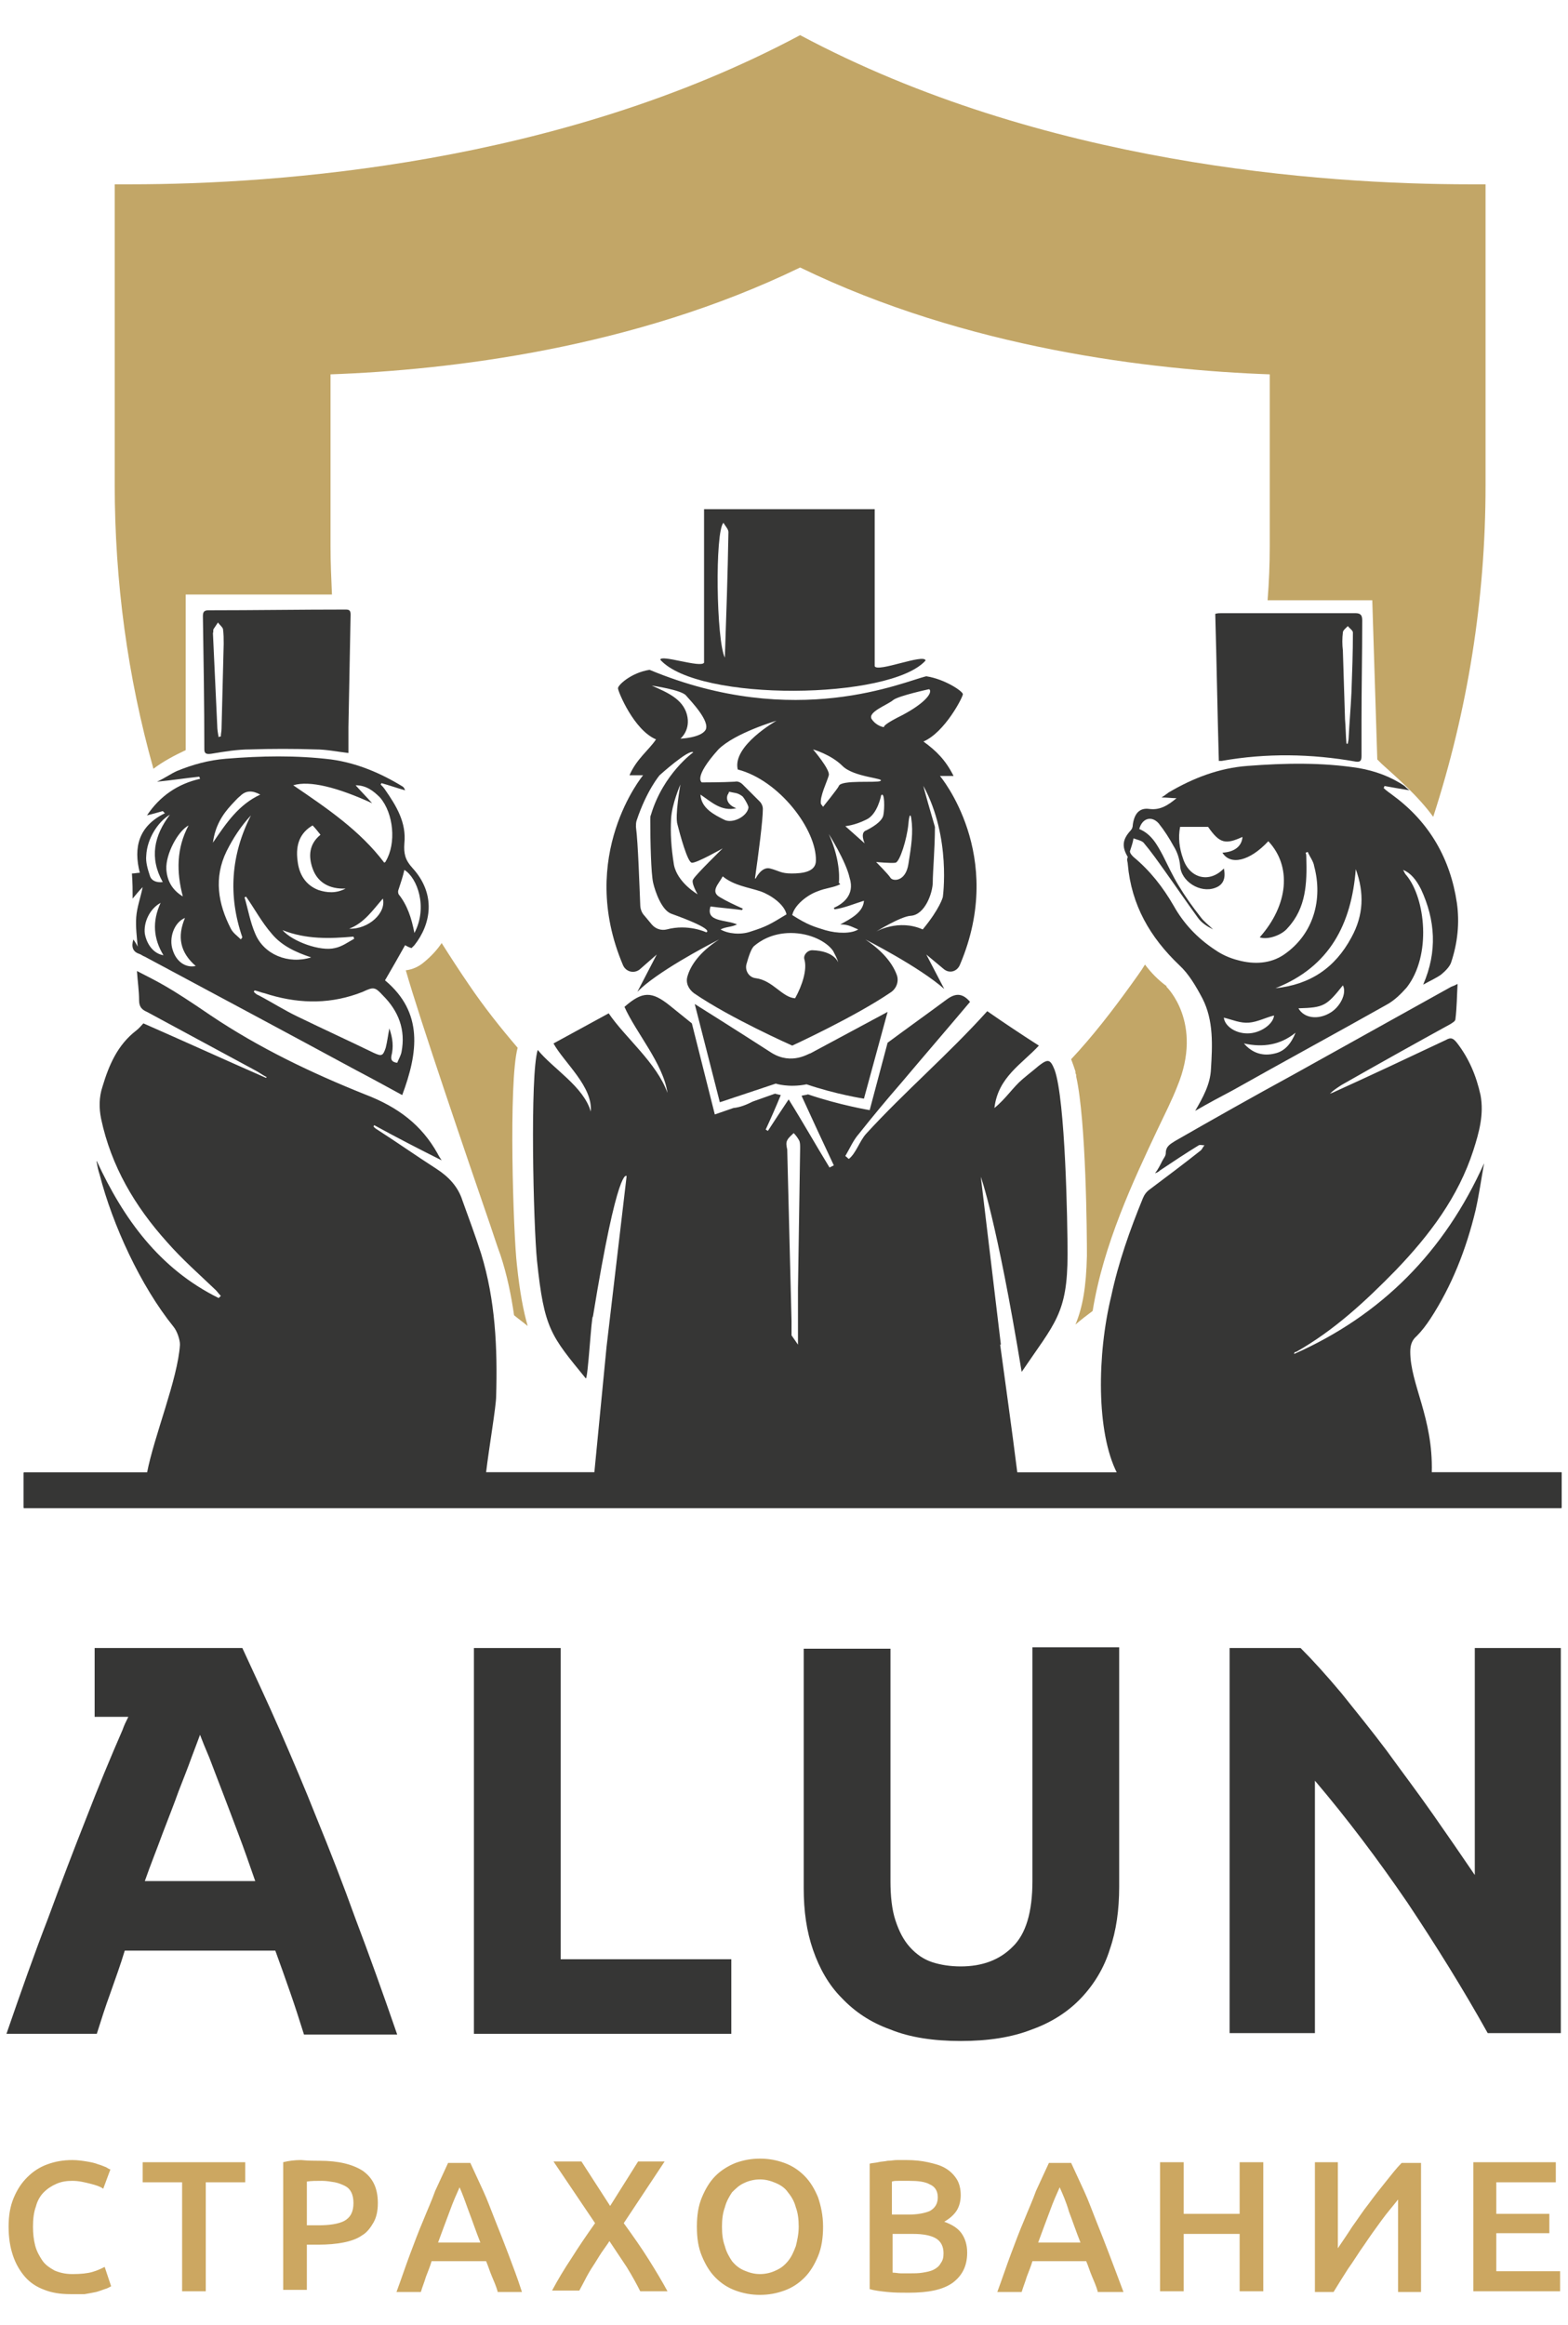 <?xml version="1.0" encoding="UTF-8"?> <!-- Generator: Adobe Illustrator 24.1.0, SVG Export Plug-In . SVG Version: 6.00 Build 0) --> <svg xmlns="http://www.w3.org/2000/svg" xmlns:xlink="http://www.w3.org/1999/xlink" id="Layer_1" x="0px" y="0px" viewBox="0 0 218.7 324.2" style="enable-background:new 0 0 218.7 324.2;" xml:space="preserve"> <style type="text/css"> .st0{fill:#CCA761;} .st1{fill:#C2A667;} .st2{fill:#363635;} </style> <path class="st0" d="M9.8,319.9c-1.4,0-2.6-0.2-3.6-0.6c-1.1-0.4-2-1-2.7-1.8c-0.7-0.8-1.3-1.8-1.7-3c-0.4-1.2-0.6-2.5-0.6-4 c0-1.5,0.2-2.8,0.7-4c0.5-1.2,1.1-2.1,1.9-2.9c0.8-0.8,1.7-1.4,2.8-1.8c1.1-0.4,2.2-0.6,3.5-0.6c0.7,0,1.4,0.1,2,0.2 c0.6,0.1,1.1,0.2,1.6,0.4c0.4,0.1,0.8,0.3,1.1,0.4c0.3,0.2,0.5,0.3,0.6,0.3l-1,2.7c-0.4-0.3-1-0.5-1.8-0.7c-0.8-0.2-1.6-0.4-2.5-0.4 c-0.8,0-1.5,0.1-2.2,0.4c-0.7,0.3-1.3,0.7-1.8,1.2c-0.5,0.5-0.9,1.2-1.1,2c-0.3,0.8-0.4,1.8-0.4,2.8c0,1,0.1,1.8,0.3,2.6 c0.2,0.8,0.6,1.5,1,2.1c0.4,0.6,1,1,1.7,1.4c0.7,0.3,1.5,0.5,2.5,0.5c1.2,0,2.1-0.1,2.8-0.3c0.7-0.2,1.3-0.5,1.7-0.7l0.9,2.7 c-0.2,0.1-0.5,0.3-0.9,0.4c-0.3,0.1-0.8,0.3-1.2,0.4c-0.5,0.1-1,0.2-1.6,0.3C11.1,319.9,10.5,319.9,9.8,319.9z M34.2,301.5v2.8h-5.5 v15.2h-3.3v-15.2h-5.5v-2.8H34.2z M44.6,301.3c2.6,0,4.6,0.5,6,1.4c1.4,1,2.1,2.4,2.1,4.5c0,1.1-0.2,2-0.6,2.7 c-0.4,0.7-0.9,1.4-1.6,1.8c-0.7,0.5-1.6,0.8-2.6,1c-1,0.2-2.2,0.3-3.5,0.3h-1.6v6.3h-3.3v-17.8c0.8-0.2,1.6-0.3,2.5-0.3 C43,301.3,43.9,301.3,44.6,301.3z M44.9,304.1c-0.8,0-1.5,0-2.1,0.1v6.1h1.6c1.6,0,2.8-0.2,3.6-0.6c0.9-0.5,1.3-1.3,1.3-2.5 c0-0.6-0.1-1.1-0.3-1.5c-0.2-0.4-0.5-0.7-0.9-0.9c-0.4-0.2-0.9-0.4-1.4-0.5C46.1,304.2,45.5,304.1,44.9,304.1z M69.4,319.5 c-0.2-0.7-0.5-1.4-0.8-2.1c-0.3-0.7-0.5-1.4-0.8-2.1h-7.6c-0.2,0.7-0.5,1.4-0.8,2.2c-0.2,0.7-0.5,1.4-0.7,2.1h-3.4 c0.7-1.9,1.3-3.7,1.9-5.3c0.6-1.6,1.2-3.2,1.8-4.6c0.6-1.5,1.2-2.8,1.7-4.2c0.6-1.3,1.2-2.6,1.8-3.9h3.1c0.6,1.3,1.2,2.6,1.8,3.9 c0.6,1.3,1.1,2.7,1.7,4.2c0.6,1.5,1.2,3,1.8,4.6c0.6,1.6,1.3,3.4,1.9,5.3H69.4z M64.1,305c-0.4,0.9-0.9,2-1.4,3.4 c-0.5,1.3-1,2.7-1.6,4.3H67c-0.6-1.5-1.1-3-1.6-4.3C64.9,307,64.5,305.9,64.1,305z M89.3,319.5c-0.5-1-1.1-2.1-1.9-3.4 c-0.8-1.2-1.6-2.4-2.4-3.6c-0.3,0.5-0.7,1-1.1,1.6c-0.4,0.6-0.8,1.3-1.2,1.9c-0.4,0.6-0.8,1.3-1.1,1.9c-0.3,0.6-0.6,1.1-0.8,1.5H77 c0.8-1.5,1.7-3,2.7-4.5c1-1.6,2.1-3.2,3.3-4.9l-5.8-8.6h3.9l4,6.2l3.9-6.2h3.7l-5.7,8.6c1.3,1.8,2.5,3.5,3.5,5.1 c1,1.6,1.9,3.1,2.6,4.4H89.3z M100.7,310.5c0,1,0.1,1.9,0.4,2.7c0.2,0.8,0.6,1.5,1,2.1c0.5,0.6,1,1,1.7,1.3c0.7,0.3,1.4,0.5,2.2,0.5 c0.8,0,1.6-0.2,2.2-0.5c0.7-0.3,1.2-0.7,1.7-1.3c0.5-0.6,0.8-1.3,1.1-2.1c0.2-0.8,0.4-1.7,0.4-2.7c0-1-0.1-1.9-0.4-2.7 c-0.2-0.8-0.6-1.5-1.1-2.1c-0.4-0.6-1-1-1.7-1.3c-0.7-0.3-1.4-0.5-2.2-0.5c-0.8,0-1.6,0.2-2.2,0.5c-0.7,0.3-1.2,0.8-1.7,1.3 c-0.4,0.6-0.8,1.3-1,2.1C100.8,308.6,100.7,309.5,100.7,310.5z M114.8,310.5c0,1.5-0.2,2.9-0.7,4.1c-0.5,1.2-1.1,2.2-1.9,3 c-0.8,0.8-1.7,1.4-2.8,1.8c-1.1,0.4-2.2,0.6-3.4,0.6s-2.3-0.2-3.4-0.6c-1.1-0.4-2-1-2.8-1.8c-0.8-0.8-1.4-1.8-1.9-3 c-0.5-1.2-0.7-2.5-0.7-4.1s0.2-2.9,0.7-4.1c0.5-1.2,1.1-2.2,1.9-3c0.8-0.8,1.8-1.4,2.8-1.8c1.1-0.4,2.2-0.6,3.4-0.6 c1.2,0,2.3,0.2,3.4,0.6c1.1,0.4,2,1,2.8,1.8c0.8,0.8,1.4,1.8,1.9,3C114.5,307.6,114.8,308.9,114.8,310.5z M126.7,319.7 c-1,0-1.9,0-2.9-0.1c-1-0.1-1.8-0.2-2.5-0.4v-17.5c0.4-0.1,0.8-0.1,1.2-0.2c0.4-0.1,0.9-0.1,1.3-0.2c0.5,0,0.9-0.1,1.3-0.1 c0.5,0,0.9,0,1.3,0c1.1,0,2.1,0.1,3,0.3c0.9,0.2,1.7,0.4,2.4,0.8c0.7,0.4,1.2,0.9,1.6,1.5c0.4,0.6,0.6,1.4,0.6,2.3 c0,0.8-0.2,1.6-0.6,2.2c-0.4,0.6-1,1.1-1.7,1.5c1.1,0.4,1.9,0.9,2.4,1.6c0.5,0.7,0.8,1.6,0.8,2.7c0,1.9-0.7,3.2-2,4.2 C131.5,319.3,129.5,319.7,126.7,319.7z M124.5,311.4v5.5c0.4,0,0.8,0.1,1.2,0.1c0.4,0,0.8,0,1.1,0c0.7,0,1.3,0,1.9-0.1 c0.6-0.1,1.1-0.2,1.5-0.4c0.4-0.2,0.8-0.5,1-0.9c0.3-0.4,0.4-0.8,0.4-1.4c0-1-0.4-1.7-1.1-2.1c-0.7-0.4-1.8-0.6-3.1-0.6H124.5z M124.5,308.8h2.3c1.2,0,2.2-0.2,2.9-0.5c0.7-0.4,1.1-1,1.1-1.9c0-0.9-0.4-1.5-1.1-1.8c-0.7-0.4-1.7-0.5-2.9-0.5c-0.5,0-1,0-1.4,0 c-0.4,0-0.7,0-1,0.1V308.8z M153.1,319.5c-0.2-0.7-0.5-1.4-0.8-2.1s-0.5-1.4-0.8-2.1H144c-0.2,0.7-0.5,1.4-0.8,2.2 c-0.2,0.7-0.5,1.4-0.7,2.1h-3.4c0.7-1.9,1.3-3.7,1.9-5.3s1.2-3.2,1.8-4.6c0.6-1.5,1.2-2.8,1.7-4.2c0.6-1.3,1.2-2.6,1.8-3.9h3.1 c0.6,1.3,1.2,2.6,1.8,3.9c0.6,1.3,1.1,2.7,1.7,4.2c0.6,1.5,1.2,3,1.8,4.6c0.6,1.6,1.3,3.4,2,5.3H153.1z M147.8,305 c-0.4,0.9-0.9,2-1.4,3.4c-0.5,1.3-1,2.7-1.6,4.3h5.9c-0.6-1.5-1.1-3-1.6-4.3C148.7,307,148.2,305.9,147.8,305z M172.9,301.5h3.3v18 h-3.3v-8h-7.8v8h-3.3v-18h3.3v7.2h7.8V301.5z M183.4,319.5v-18h3.2v12c0.6-0.9,1.3-1.9,2-3c0.8-1.1,1.5-2.2,2.3-3.2 c0.8-1.1,1.6-2.1,2.4-3.1c0.8-1,1.5-1.9,2.2-2.6h2.7v18h-3.2v-12.9c-0.7,0.9-1.5,1.8-2.3,2.9c-0.8,1.1-1.6,2.2-2.4,3.4 c-0.8,1.1-1.5,2.3-2.3,3.4c-0.7,1.1-1.4,2.2-2,3.2H183.4z M205.5,319.5v-18H217v2.8h-8.3v4.4h7.4v2.7h-7.4v5.3h8.9v2.8H205.5z"></path> <g> <g> <path class="st1" d="M71.7,183.4c0.6,0.5,1.3,1,1.9,1.5c-0.6-2.1-1.1-4.7-1.5-8.5c-0.5-4.2-1.2-25.5,0.1-30.3 c-2.4-2.8-4.7-5.7-6.8-8.8c-1.3-1.9-2.6-3.9-3.8-5.8c-0.6,0.9-1.4,1.8-2.5,2.7c-0.7,0.6-1.6,1-2.5,1.1c1.9,6.7,8.6,26.3,11.8,35.6 c0.6,1.8,1.1,3.3,1.4,4.1C70.7,177.7,71.3,180.6,71.7,183.4z"></path> <path class="st1" d="M46.3,82.9c-0.1-2.2-0.2-4.5-0.2-6.7v-24c16.6-0.6,42.2-3.6,65.5-14.9c23.3,11.3,48.9,14.3,65.5,14.9v24 c0,2.5-0.1,5-0.3,7.5h14.6l0.7,22.2c0.1,0.1,0.2,0.2,0.3,0.3l0.3,0.3c2.1,1.9,5.1,4.5,7.2,7.4c4.8-14.8,7.3-30.3,7.3-46.2V25.7 H205c-20.7,0-59.7-2.8-93.4-20.8c-33.7,18-72.8,20.8-93.4,20.8H16v41.8c0,13.6,1.8,26.9,5.4,39.7c1.3-1,3-1.9,4.5-2.6V82.9H46.3z"></path> <path class="st1" d="M152.4,182.8c1.5-9.3,5.7-18.2,9-25.2c1.1-2.3,2.1-4.3,2.8-6.1c3.7-8.9-1.5-13.9-1.5-13.9l0-0.1 c-1.1-0.8-2.1-1.8-3-3c-0.6,1-1.3,1.9-2,2.9c-2.6,3.6-5.3,7.1-8.3,10.3c0.2,0.5,0.4,1.1,0.6,1.7c0,0,0,0.1,0,0.2v0 c0,0.1,0.1,0.2,0.1,0.3v0.2c1.4,6.2,1.5,22.1,1.5,25c-0.1,4.4-0.6,7.2-1.6,9.6C150.8,184,151.6,183.4,152.4,182.8z"></path> <path class="st2" d="M157.3,120.5c0.5,5.7,3.1,10.2,7.2,14.1c1.3,1.2,2.3,2.9,3.2,4.6c1.6,3.1,1.4,6.6,1.2,9.9 c-0.1,2.1-1.1,3.9-2.2,5.8c1.9-1.1,3.6-2,5.3-2.9c7.1-4,14.3-7.9,21.4-11.9c1.1-0.6,2-1.5,2.8-2.4c3.5-4.5,2.6-12.4,0-15.6 c-0.2-0.2-0.3-0.4-0.5-0.8c1,0.4,1.8,1.3,2.5,2.7c2,4.3,2.3,8.7,0.3,13.3c0.9-0.5,1.8-0.9,2.5-1.4c0.6-0.5,1.2-1.1,1.4-1.7 c0.9-2.7,1.2-5.5,0.8-8.3c-0.9-6.1-3.8-11.2-8.8-14.9c-0.5-0.4-1-0.7-1.4-1.1c0-0.1,0.1-0.2,0.1-0.3c1.1,0.2,2.2,0.4,3.5,0.6 c-0.3-0.2-0.5-0.4-0.7-0.6c-1.9-1.3-4.1-2.1-6.4-2.5c-5.1-0.8-10.3-0.7-15.5-0.3c-4,0.3-7.6,1.7-11,3.7c-0.3,0.2-0.5,0.4-1,0.7 c0.8,0,1.4,0.1,2.1,0.1c-1.2,1-2.3,1.7-3.8,1.5c-1.4-0.2-2.1,0.7-2.3,2.2c0,0.3-0.1,0.6-0.3,0.8c-1.1,1.2-1.3,2.2-0.4,3.7 C157.1,119.9,157.3,120.2,157.3,120.5z M170.7,141.9c1.2,0.3,2.3,0.8,3.5,0.7c1.2-0.1,2.3-0.7,3.5-1c-0.1,1.2-1.9,2.5-3.7,2.5 C172.2,144.1,170.8,143,170.7,141.9z M177.8,146.9c-1.6,0.4-3.1,0-4.3-1.4c2.7,0.6,5.1,0.2,7.2-1.5 C180.1,145.5,179.2,146.6,177.8,146.9z M185.4,141.3c-1.6,0.9-3.5,0.7-4.3-0.7c3.5-0.1,3.9-0.3,6.2-3.2 C187.9,138.5,186.9,140.5,185.4,141.3z M189.1,121.2c1.2,3.3,1.1,6.4-0.6,9.5c-2.3,4.3-5.8,6.6-10.6,7.1 C185.5,134.8,188.5,128.8,189.1,121.2z M158.1,116.9c0.5,0.2,1.1,0.3,1.4,0.6c1.1,1.3,2,2.6,3,4c1.5,2.1,3,4.3,4.6,6.5 c0.5,0.7,1.3,1.2,2.1,1.6c-0.6-0.6-1.3-1.1-1.8-1.8c-1.1-1.4-2.1-2.8-3-4.3c-0.8-1.3-1.5-2.8-2.2-4.2c-0.8-1.5-1.6-3-3.3-3.7 c0.4-1.5,1.7-1.9,2.7-0.8c0.8,1,1.5,2.1,2.1,3.2c0.5,0.8,0.8,1.7,0.9,2.7c0.1,2.2,2.8,3.9,4.9,3.1c1.1-0.4,1.5-1.3,1.2-2.7 c-2,2.1-4.8,1.4-5.7-1.4c-0.5-1.4-0.7-2.9-0.4-4.4c1.3,0,2.6,0,3.9,0c1.6,2.3,2.4,2.5,4.8,1.4c-0.1,1.3-1.1,2.1-2.8,2.2 c1.1,1.8,3.8,1.2,6.4-1.6c3.3,3.5,2.8,8.9-1.2,13.4c1.1,0.4,3.1-0.3,3.9-1.3c2.6-2.8,2.7-6.3,2.6-9.8c0-0.2,0-0.5-0.1-0.7 c0.1,0,0.2-0.1,0.3-0.1c0.3,0.7,0.8,1.3,0.9,2c1.2,4.5,0,9.4-4.2,12.3c-1.9,1.3-4.2,1.4-6.4,0.8c-1.2-0.3-2.3-0.8-3.3-1.5 c-2.4-1.6-4.3-3.6-5.7-6.1c-1.5-2.6-3.3-4.9-5.6-6.8c-0.2-0.2-0.5-0.5-0.5-0.8C157.8,118.1,158,117.5,158.1,116.9z"></path> <path class="st2" d="M170.4,106.1c6.2-1.1,12.5-1,18.7,0.1c0.7,0.1,0.8-0.2,0.8-0.8c0-1.6,0-3.2,0-4.8c0-4.7,0.1-9.4,0.1-14.1 c0-0.8-0.3-1-1-1c-6.2,0-12.4,0-18.6,0c-0.3,0-0.6,0-0.9,0.1c0.2,6.9,0.3,13.6,0.5,20.5C170.2,106.1,170.3,106.1,170.4,106.1z M187.3,88.2c0-0.3,0.4-0.6,0.7-0.9c0.2,0.3,0.7,0.6,0.7,0.9c0,2.8-0.1,5.5-0.2,8.3c-0.1,2.2-0.3,4.4-0.4,6.5 c0,0.2-0.1,0.5-0.1,0.7c-0.1,0-0.2,0-0.2,0c-0.1-1.1-0.1-2.3-0.2-3.4c-0.1-3.2-0.2-6.4-0.3-9.6C187.2,89.9,187.2,89,187.3,88.2z"></path> <path class="st2" d="M18.5,125.3c0.5-0.6,0.9-1.1,1.4-1.6c-0.3,1.5-0.8,2.8-0.9,4.2c-0.1,1.4,0.1,2.8,0.2,4.1 c-0.1-0.2-0.3-0.6-0.6-1c-0.3,1-0.1,1.7,0.8,2c0.3,0.1,0.5,0.3,0.8,0.4c9.9,5.3,19.8,10.6,29.6,15.9c2.1,1.1,4.1,2.2,6.3,3.4 c2.2-5.9,3-11.5-2.4-16c1-1.7,1.9-3.3,2.8-4.9c0.2,0.1,0.5,0.3,0.9,0.4c0.2-0.2,0.3-0.3,0.4-0.4c2.3-2.9,3.1-7.1-0.3-10.8 c-1-1.1-1.2-2-1.1-3.4c0.3-2.9-1.1-5.2-2.7-7.5c-0.2-0.3-0.4-0.5-0.6-0.7c0-0.1,0.1-0.1,0.1-0.2c1.1,0.3,2.2,0.7,3.3,1 c-0.1-0.3-0.2-0.4-0.3-0.5c-3.1-1.9-6.4-3.3-10-3.8c-4.9-0.6-9.8-0.5-14.7-0.1c-2.4,0.2-4.6,0.8-6.8,1.7c-0.9,0.4-1.7,1-2.8,1.5 c2.1-0.2,4-0.5,5.9-0.7c0,0.1,0.1,0.2,0.1,0.3c-3.1,0.7-5.6,2.4-7.4,5.1c0.8-0.2,1.5-0.4,2.2-0.6c0.1,0.1,0.2,0.2,0.3,0.3 c-3.7,1.8-4.4,4.8-3.5,8.3c-0.4,0-0.7,0.1-1.1,0.1C18.5,123.1,18.5,124.2,18.5,125.3z M33.6,131c-0.5-0.5-1.1-0.9-1.4-1.5 c-1.8-3.5-2.4-7.1-0.6-10.8c0.9-1.8,2-3.5,3.4-5c-2.8,5.5-3.2,11.2-1.2,17C33.7,130.9,33.6,130.9,33.6,131z M56,146.7 c-0.1,0.5-0.4,1-0.6,1.5c-0.8-0.1-0.9-0.5-0.8-1c0.3-1.2,0.2-2.4-0.3-3.8c-0.2,1.1-0.3,1.9-0.5,2.7c-0.4,1.2-0.6,1.2-1.7,0.7 c-3.5-1.7-7-3.3-10.5-5c-1.9-0.9-3.6-2-5.5-3c-0.3-0.1-0.5-0.3-0.7-0.5c0-0.1,0.1-0.1,0.1-0.2c0.5,0.1,0.9,0.3,1.4,0.4 c4.3,1.4,8.6,1.6,12.9,0.1c0.3-0.1,0.5-0.2,0.8-0.3c1.5-0.7,1.7-0.7,2.8,0.5C55.6,141,56.6,143.6,56,146.7z M43.6,121.1 c0.7,2,2.4,2.9,4.6,2.8c-1.3,0.7-2.6,0.6-3.8,0.2c-1.8-0.7-2.7-2.2-2.9-4.1c-0.3-2.3,0.4-3.9,2.1-4.9c0.4,0.4,0.7,0.8,1.1,1.3 C43.1,117.7,43,119.4,43.6,121.1z M53.4,125.3c0.5,2-2,4.3-4.7,4.2C50.8,128.7,52,126.9,53.4,125.3z M55.6,124 c0.3-0.9,0.6-1.8,0.8-2.7c1.8,1.1,3.3,5.2,1.4,8.8c-0.4-2.1-1-3.9-2.2-5.4C55.5,124.5,55.5,124.2,55.6,124z M51.9,112 c-0.7-0.8-1.5-1.6-2.3-2.5c1.5,0,2.5,0.8,3.4,1.7c1.9,2.2,2.3,6.4,0.8,8.9c0,0.1-0.1,0.1-0.2,0.2c-3.4-4.5-8-7.6-12.7-10.8 C43.2,108.8,47.1,109.8,51.9,112z M49.3,130.6c0,0.1,0.1,0.2,0.1,0.3c-0.9,0.5-1.7,1.1-2.7,1.3c-2,0.5-5.9-0.9-7.3-2.5 C42.7,131,46,130.9,49.3,130.6z M43.4,133.5c-3.2,1-6.6-0.4-7.8-3.3c-0.7-1.6-1-3.4-1.5-5.1c0.1,0,0.2,0,0.2-0.1 c1.2,1.7,2.2,3.6,3.6,5.2C39.3,131.9,41.3,132.8,43.4,133.5z M32.3,112.2c0.4-0.4,0.8-0.9,1.2-1.2c0.8-0.8,1.7-0.8,2.8-0.2 c-3,1.4-4.7,3.9-6.6,6.7C30,115.2,31,113.6,32.3,112.2z M27.3,134.7c-1.4,0.3-2.7-0.6-3.2-2.2c-0.6-1.7,0.2-3.9,1.7-4.5 C24.7,130.6,25.1,132.8,27.3,134.7z M26.3,115.1c-1.7,3.2-1.7,6.5-0.8,9.9c-1.5-0.9-2.2-2.2-2.3-3.8 C23.1,119.1,24.8,115.9,26.3,115.1z M23.7,113.6c-2.2,2.9-2.9,6-1,9.4c-0.9,0.1-1.6-0.2-1.8-0.9c-0.3-0.9-0.6-1.9-0.5-2.8 C20.5,117,22,114.6,23.7,113.6z M22.4,125.9c-1.2,2.6-1,5,0.4,7.3c-1.3-0.2-2.3-1.4-2.6-3C20,128.6,20.9,126.7,22.4,125.9z"></path> <path class="st2" d="M29.5,105.1c1.8-0.3,3.6-0.6,5.4-0.6c3-0.1,6.1-0.1,9.1,0c1.5,0,2.9,0.3,4.6,0.5c0-1.3,0-2.5,0-3.6 c0.1-5.2,0.2-10.5,0.3-15.7c0-0.6-0.2-0.7-0.7-0.7c-6.4,0-12.7,0.1-19.1,0.1c-0.6,0-0.8,0.2-0.8,0.8c0.1,6.2,0.2,12.4,0.2,18.6 C28.5,105.1,28.8,105.2,29.5,105.1z M29.8,87.7c0.2-0.3,0.4-0.6,0.6-0.9c0.2,0.3,0.6,0.6,0.7,0.9c0.1,0.7,0.1,1.4,0.1,2.1 c-0.1,3.9-0.2,7.9-0.3,11.8c0,0.4-0.1,0.7-0.1,1.1c-0.1,0-0.2,0-0.3,0.1c-0.1-0.5-0.2-1.1-0.2-1.6c-0.2-4.3-0.4-8.6-0.6-12.9 C29.8,88,29.7,87.8,29.8,87.7z"></path> <path class="st2" d="M107.6,146.8c-4.8-3.1-10.7-6.8-10.7-6.8l3.5,13.7l7.8-2.6c0,0,1.8,0.6,4.3,0.1c4.1,1.4,8,2,8,2l3.3-12.1 l-10.8,5.8C112.9,146.8,110.5,148.6,107.6,146.8z"></path> <path class="st2" d="M86.9,134.6c0.4,0.9,1.5,1.2,2.3,0.6l2.4-2.1l-2.7,5.2c0,0,0.5-0.5,1.1-1c3.7-3,10.3-6.3,10.3-6.3 c-2.8,1.8-4,3.7-4.4,5.1c-0.3,0.9,0.1,1.8,0.9,2.4c5.1,3.5,13.7,7.3,13.7,7.3s8.7-4,13.7-7.4c0.8-0.5,1.2-1.5,0.9-2.4 c-0.5-1.4-1.7-3.2-4.4-5c0,0,7.5,3.8,11,6.9l-2.5-4.8l2.4,2c0.8,0.7,1.9,0.4,2.3-0.6c6.5-15.3-2.8-26.3-2.8-26.3s0.1,0,1.9,0 c-1.1-2.2-2.4-3.5-4.2-4.8c3-1.3,5.5-6.2,5.5-6.6c0-0.4-2.5-2.1-5.1-2.5c-3.1,0.7-18.2,7.6-38.6-0.9c-2.6,0.4-4.5,2.2-4.4,2.6 c0,0.4,2.2,5.8,5.3,7.1c-1,1.5-2.7,2.7-3.7,5c1.8,0,1.9,0,1.9,0S80.4,119.3,86.9,134.6z M97.3,124.7c0,0-2.8-1.6-3.3-4.1 c-0.4-2.5-0.5-4.4-0.4-6.4c0.1-2.1,1.3-4.8,1.3-4.8s-0.8,4.4-0.4,5.6c0.3,1.2,1.4,5.3,2,5.3c0.6,0.1,4.3-2,4.3-2s-3.8,3.7-4.1,4.3 C96.3,123,97.3,124.7,97.3,124.7z M101.5,110.8c0.1-0.1,0.1-0.2,0.2-0.4c0.8,0.2,1.1,0.1,1.8,0.6c0.2,0.1,0.9,1.3,0.9,1.6 c-0.2,1.3-2.3,2.3-3.4,1.7c-1.4-0.7-3.2-1.6-3.3-3.5c1.5,1,2.9,2.4,5,1.9C101.6,112.3,101.2,111.5,101.5,110.8z M100.5,129.6 c0.8-0.4,1.5-0.3,2.3-0.7c-1.6-0.7-4.4-0.3-3.7-2.5c1.5,0.2,2.9,0.3,4.4,0.5c0-0.1,0.1-0.1,0.1-0.2c-1.1-0.5-2.2-1-3.2-1.6 c-1.4-0.8-0.1-1.9,0.4-2.9c1.6,1.3,3.5,1.5,5.3,2.1c1.4,0.5,3.3,1.8,3.6,3.2c-2.3,1.4-2.8,1.7-5,2.4 C103.3,130.4,101.5,130.2,100.5,129.6z M116.9,134.2c0,0-0.5-1.6-3.6-1.7c-0.7,0-1.3,0.7-1.1,1.3c0.4,1.4-0.3,3.6-1.3,5.4 c-1.8-0.1-3.1-2.5-5.5-2.8c-0.9-0.1-1.5-1-1.3-1.9c0.3-1.1,0.7-2.3,1.1-2.6c0.7-0.6,2.4-1.8,5.1-1.8c2.7,0,5,1.2,5.9,2.5 C116.5,133.2,116.8,133.7,116.9,134.2z M117.2,128.9c1.2,0,1.7,0.4,2.5,0.7c-0.9,0.6-2.9,0.6-4.6,0.1c-1.6-0.5-2.4-0.7-4.6-2.1 c0.3-1.4,2.1-2.8,3.5-3.3c1.2-0.5,2.2-0.5,3.2-1c-0.1-0.1-0.2-0.2-0.2-0.2s0.4-2.8-1.4-6.8c0,0,2.4,3.8,2.9,6.1 c0.8,2.5-1.1,3.7-2.2,4.2c0,0.1,0.1,0.1,0.1,0.2c1.4-0.2,2.8-0.8,4.1-1.2C120.4,127.2,118.7,128.1,117.2,128.9z M120.6,117.6 l-2.7-2.4c0,0,1.3-0.1,2.9-0.9c1.6-0.7,2.1-3.4,2.1-3.4c0.5-0.6,0.5,1.9,0.3,2.8c-0.2,0.9-1.6,1.7-2.4,2.1 C119.9,116.1,120.6,117.6,120.6,117.6z M124.9,120.3c0.6-0.1,1.6-3.3,1.8-5.4c0.1-1.3,0.3-1.5,0.4-0.8c0.3,2,0,3.9-0.4,6.4 c-0.4,2.5-2.2,2.4-2.5,1.9c-0.3-0.5-2-2.2-2-2.2S124.3,120.4,124.9,120.3z M128.8,109.6c3.9,7.2,2.7,15.5,2.7,15.5 s-0.4,1.6-2.8,4.5c-3.4-1.5-6.5,0.3-6.5,0.3s3.4-2.1,4.8-2.2c2-0.1,3.1-3.2,3.1-4.7c0-1.4,0.3-4.7,0.3-7.7 C128.7,109.5,128.8,109.6,128.8,109.6z M124.6,97.6c0.8-0.6,5-1.5,5-1.5c0.6,0.5-0.8,2.2-4.5,4c-2.1,1.1-1.8,1.3-1.8,1.3 s-1-0.1-1.7-1.1C120.9,99.3,123.8,98.3,124.6,97.6z M117.5,106.8c1.6,1.6,6,1.7,5.3,2.1c-0.5,0.3-5.5-0.2-5.8,0.7 c-0.1,0.3-2.2,2.9-2.2,2.9s0,0-0.3-0.4c-0.2-1,0.9-3.2,1.1-4s-2.2-3.6-2.2-3.6S115.9,105.2,117.5,106.8z M108.3,100.5 c0,0-6.2,3.5-5.4,6.8c5.8,1.5,11,8.4,10.9,12.7c0,1.6-1.9,1.8-3.4,1.8s-1.8-0.4-3-0.7s-2,1.4-2,1.4h-0.1c0.5-3.5,1.1-8.1,1.1-9.7 c0-0.4-0.2-0.8-0.4-1l-2.4-2.4c-0.3-0.3-0.7-0.5-1.1-0.4c-1.7,0.1-4.6,0.1-4.6,0.1s-1.3-0.6,2.3-4.6 C102.5,102.2,108.3,100.5,108.3,100.5z M90.9,95.6c0,0,4.2,0.6,4.8,1.4c0.7,0.8,3.4,3.6,2.7,4.8c-0.7,1.1-3.5,1.2-3.5,1.2 s1.5-1.2,0.9-3.4C95.2,97.5,93.2,96.6,90.9,95.6z M88.8,114.4c1.4-4.2,3.2-6.3,3.2-6.3s4.1-3.7,4.7-3.2c0,0-4.2,3-5.9,8.7 c-0.1,0.2-0.1,0.4-0.1,0.7c0,3,0.1,7.5,0.4,8.8s1.2,3.8,2.5,4.3c6.4,2.3,4.9,2.6,4.9,2.6s-2.5-1.2-5.5-0.4 c-0.8,0.2-1.6-0.1-2.1-0.7l-1-1.2c-0.4-0.4-0.6-1-0.6-1.5c-0.1-2.3-0.3-8.7-0.6-10.9C88.7,115,88.7,114.7,88.8,114.4z"></path> <path class="st2" d="M129.1,92.1c-0.2-1-6.7,1.7-7.1,0.8c0-7.6,0-14.3,0-21.9c-7.9,0-15.7,0-23.8,0c0,7.4,0,13.8,0,21.4 c-0.4,0.8-6.1-1.2-6.1-0.4C97.4,97.9,124.2,97.6,129.1,92.1z M101.1,91.7c-1.2-2.4-1.4-17.5-0.2-18.8c0.3,0.5,0.7,0.9,0.7,1.3 C101.5,80.1,101.3,85.9,101.1,91.7z"></path> <path class="st2" d="M217.8,205.3h-18.1c0.2-7.6-3-12.3-3-16.8c0-0.9,0.2-1.6,0.9-2.2c0.7-0.7,1.3-1.5,1.9-2.4 c3-4.6,5-9.7,6.3-15.1c0.5-2.2,0.8-4.4,1.2-6.6c-5.5,12.3-14.3,21.2-26.5,26.6c0-0.2,0.1-0.3,0.3-0.3c5.3-3,9.7-7.1,13.9-11.4 c4.7-4.9,8.7-10.2,10.8-16.7c0.8-2.5,1.5-5,1-7.7c-0.6-2.7-1.6-5.1-3.3-7.3c-0.5-0.6-0.8-0.8-1.5-0.4c-5.3,2.5-10.6,5-15.9,7.4 c-0.1,0-0.2,0.1-0.3,0.1c0.5-0.5,1-0.8,1.6-1.2c5.1-2.9,10.1-5.7,15.2-8.5c0.3-0.2,0.7-0.4,0.7-0.7c0.2-1.6,0.2-3.2,0.3-4.9 c-0.4,0.2-0.6,0.3-0.9,0.4c-7.4,4.1-14.7,8.2-22.1,12.3c-5.5,3-11,6.1-16.4,9.2c-0.6,0.4-1.3,0.7-1.3,1.7c0,0.4-0.3,0.7-0.5,1.1 c-0.3,0.6-0.6,1.2-1,1.7c0.3-0.1,0.5-0.2,0.7-0.4c1.8-1.2,3.6-2.4,5.4-3.5c0.2-0.1,0.5,0,0.8,0c-0.2,0.2-0.3,0.5-0.5,0.7 c-2.4,1.9-4.8,3.7-7.2,5.5c-0.4,0.3-0.7,0.7-0.9,1.2c-1.8,4.4-3.4,8.9-4.4,13.6c-2,8.2-2.1,19,0.8,24.7h-13.9 c-0.8-6.4-1.7-12.7-2.4-17.9h0.1l-2.8-23.4c0,0,2.2,5.9,5.7,27.2c4.6-6.8,6.4-8.1,6.4-16.4c0-4.4-0.3-21.5-1.8-25.7 c-0.6-1.5-0.9-1.6-2.2-0.6c-1.3,1.1-1,0.8-2.3,1.9c-1.3,1.1-2.3,2.7-3.9,4c0.5-4.3,3.8-6.1,6.2-8.7c-2.5-1.6-4.9-3.2-7.2-4.8 c-5.5,6.1-11.5,11.2-16.9,17.1c-0.9,1-1.4,2.7-2.4,3.5c-0.2-0.1-0.3-0.3-0.5-0.4c0.6-1,1.1-2.2,1.9-3.1c1.9-2.4,3.9-4.8,5.9-7.1 c3.2-3.8,6.4-7.5,9.6-11.3c-1.1-1.3-2.1-1.2-3.3-0.3c-2.7,2-5.5,4-8.2,6l-2.5,9.4c0,0-4.2-0.7-8.6-2.2c-0.3,0.1-0.6,0.1-0.9,0.2 c1.5,3.3,3,6.5,4.5,9.7c-0.2,0.1-0.4,0.2-0.6,0.3c-1.9-3.1-3.7-6.3-5.7-9.5c-1,1.5-2,3-2.9,4.4c-0.1-0.1-0.2-0.1-0.3-0.2 c0.7-1.5,1.4-3.1,2.1-4.8c-0.5-0.1-0.8-0.2-0.8-0.2l-3.1,1.1c-0.8,0.4-1.7,0.8-2.7,0.9l-2.6,0.9l-3.2-12.7c-1-0.8-2.1-1.7-3.1-2.5 c-2.5-2-3.8-2-6.3,0.2c1.6,3.6,5.4,7.9,6,12c-1.5-4.2-5.9-7.7-8.2-11.1c-2.6,1.4-5.1,2.8-7.7,4.2c1.5,2.7,5.5,6,5.2,9.5 c-1-3.5-5.3-6-7.4-8.6c-1.1,3.5-0.6,24.4-0.1,29.4c1,9.5,1.9,10.4,6.8,16.4c0.3,0.3,0.8-9,1-8.6c3.5-21.5,4.7-19.6,4.7-19.6 l-2.8,23.8l-1.7,17.5H67.8c0.4-3.4,1.4-9.2,1.4-10.6c0.2-6.7-0.1-13.4-2.1-19.9c-0.8-2.5-1.7-4.9-2.6-7.4 c-0.6-1.9-1.9-3.3-3.6-4.4c-2.8-1.8-5.5-3.7-8.3-5.5c-0.2-0.1-0.4-0.3-0.5-0.4c0-0.1,0.1-0.2,0.1-0.2c3.1,1.7,6.2,3.3,9.4,4.9 c-0.2-0.3-0.4-0.6-0.6-1c-2.2-3.9-5.4-6.4-10.1-8.2c-7.5-3-14.8-6.5-21.5-11c-6-4.1-7.2-4.6-10.3-6.2c0.1,1.5,0.3,2.8,0.3,4.1 c0,0.9,0.4,1.3,1.1,1.6c5,2.7,10,5.4,15,8.1c0.6,0.3,1.1,0.7,1.7,1l-0.1,0.1c-5.7-2.5-11.4-5.1-17.1-7.6c-0.3,0.3-0.6,0.7-1,1 c-2.6,2-3.8,4.8-4.7,7.8c-0.5,1.5-0.5,3-0.2,4.5c1.4,6.6,4.7,12.2,9.2,17.2c2.1,2.4,4.5,4.5,6.8,6.7c0.2,0.2,0.4,0.5,0.7,0.8 c-0.1,0.1-0.2,0.2-0.3,0.3c-8.3-4.1-13.3-11.1-17-19.1c0,0.1-0.1,0.1,0,0.2c0.1,0.6,0.2,1.1,0.4,1.7c1.8,7,5.7,15.5,10.3,21.2 c0.5,0.6,0.9,1.8,0.9,2.5c-0.3,4.8-3.6,12.7-4.6,17.9H3.3v4.9h214.5V205.3z M109.8,159c0.2-0.4,0.6-0.7,0.9-1 c0.3,0.3,0.6,0.7,0.8,1.1c0.1,0.3,0.1,0.6,0.1,1c-0.1,6.5-0.2,13.1-0.3,19.6c0,2.5,0,5,0,7.8l-0.9-1.3c0-0.7,0-1.3,0-2 c-0.2-8-0.4-15.9-0.6-23.9C109.7,159.8,109.6,159.4,109.8,159z"></path> <path class="st2" d="M44.2,253.6c-1.7-4.3-3.5-8.5-5.2-12.4c-1.7-3.9-3.5-7.7-5.2-11.4h-2.4h-9.1h-9.1v9.6h4.7 c-0.3,0.6-0.6,1.2-0.8,1.8c-1.7,3.9-3.4,8-5.1,12.4c-1.7,4.3-3.5,9-5.3,13.9c-1.9,4.9-3.8,10.3-5.8,16.1h12.6 c0.6-1.9,1.2-3.8,1.9-5.7c0.7-2,1.4-3.9,2-5.9h21c0.7,1.9,1.4,3.9,2.1,5.9c0.7,2,1.3,3.9,1.9,5.8h13c-2-5.8-3.9-11.1-5.8-16.1 C47.8,262.6,46,258,44.2,253.6z M20.2,262.3c0.8-2.3,1.7-4.5,2.5-6.7c0.8-2.1,1.6-4.1,2.2-5.8c0.7-1.8,1.3-3.3,1.8-4.7 c0.5-1.3,0.9-2.4,1.2-3.2c0.3,0.8,0.7,1.8,1.3,3.2c0.5,1.3,1.1,2.9,1.8,4.7c0.7,1.8,1.4,3.7,2.2,5.8c0.8,2.1,1.6,4.4,2.4,6.7H20.2 z"></path> <path class="st2" d="M78.2,229.8H66.1v53.8H102v-10.4H78.2V229.8z"></path> <path class="st2" d="M144,262.3c0,4.3-0.9,7.4-2.8,9.2c-1.8,1.8-4.2,2.7-7.2,2.7c-1.4,0-2.8-0.2-4-0.6c-1.2-0.4-2.2-1.1-3.1-2.1 s-1.5-2.2-2-3.7s-0.7-3.4-0.7-5.5v-32.4h-12.1v33.4c0,3.2,0.4,6,1.3,8.6s2.2,4.9,4,6.7c1.8,1.9,4,3.4,6.8,4.4 c2.7,1.1,6,1.6,9.8,1.6c3.8,0,7.1-0.5,9.9-1.6c2.8-1,5.1-2.5,6.9-4.4c1.8-1.9,3.2-4.2,4-6.8c0.9-2.6,1.3-5.5,1.3-8.7v-33.4H144 V262.3L144,262.3z"></path> <path class="st2" d="M205.8,261.6c-1.9-2.8-3.9-5.7-6-8.7s-4.3-5.9-6.4-8.8c-2.1-2.8-4.3-5.5-6.3-8c-2.1-2.5-4-4.6-5.7-6.3h-9.9 v53.7h11.9v-35.2c4.5,5.3,8.8,11,12.9,17c4,6,7.8,12.1,11.2,18.2h10.2v-53.7h-12v31.8H205.8z"></path> <path class="st2" d="M217.8,205.3H3.3v4.9h214.5V205.3z"></path> </g> </g> </svg> 